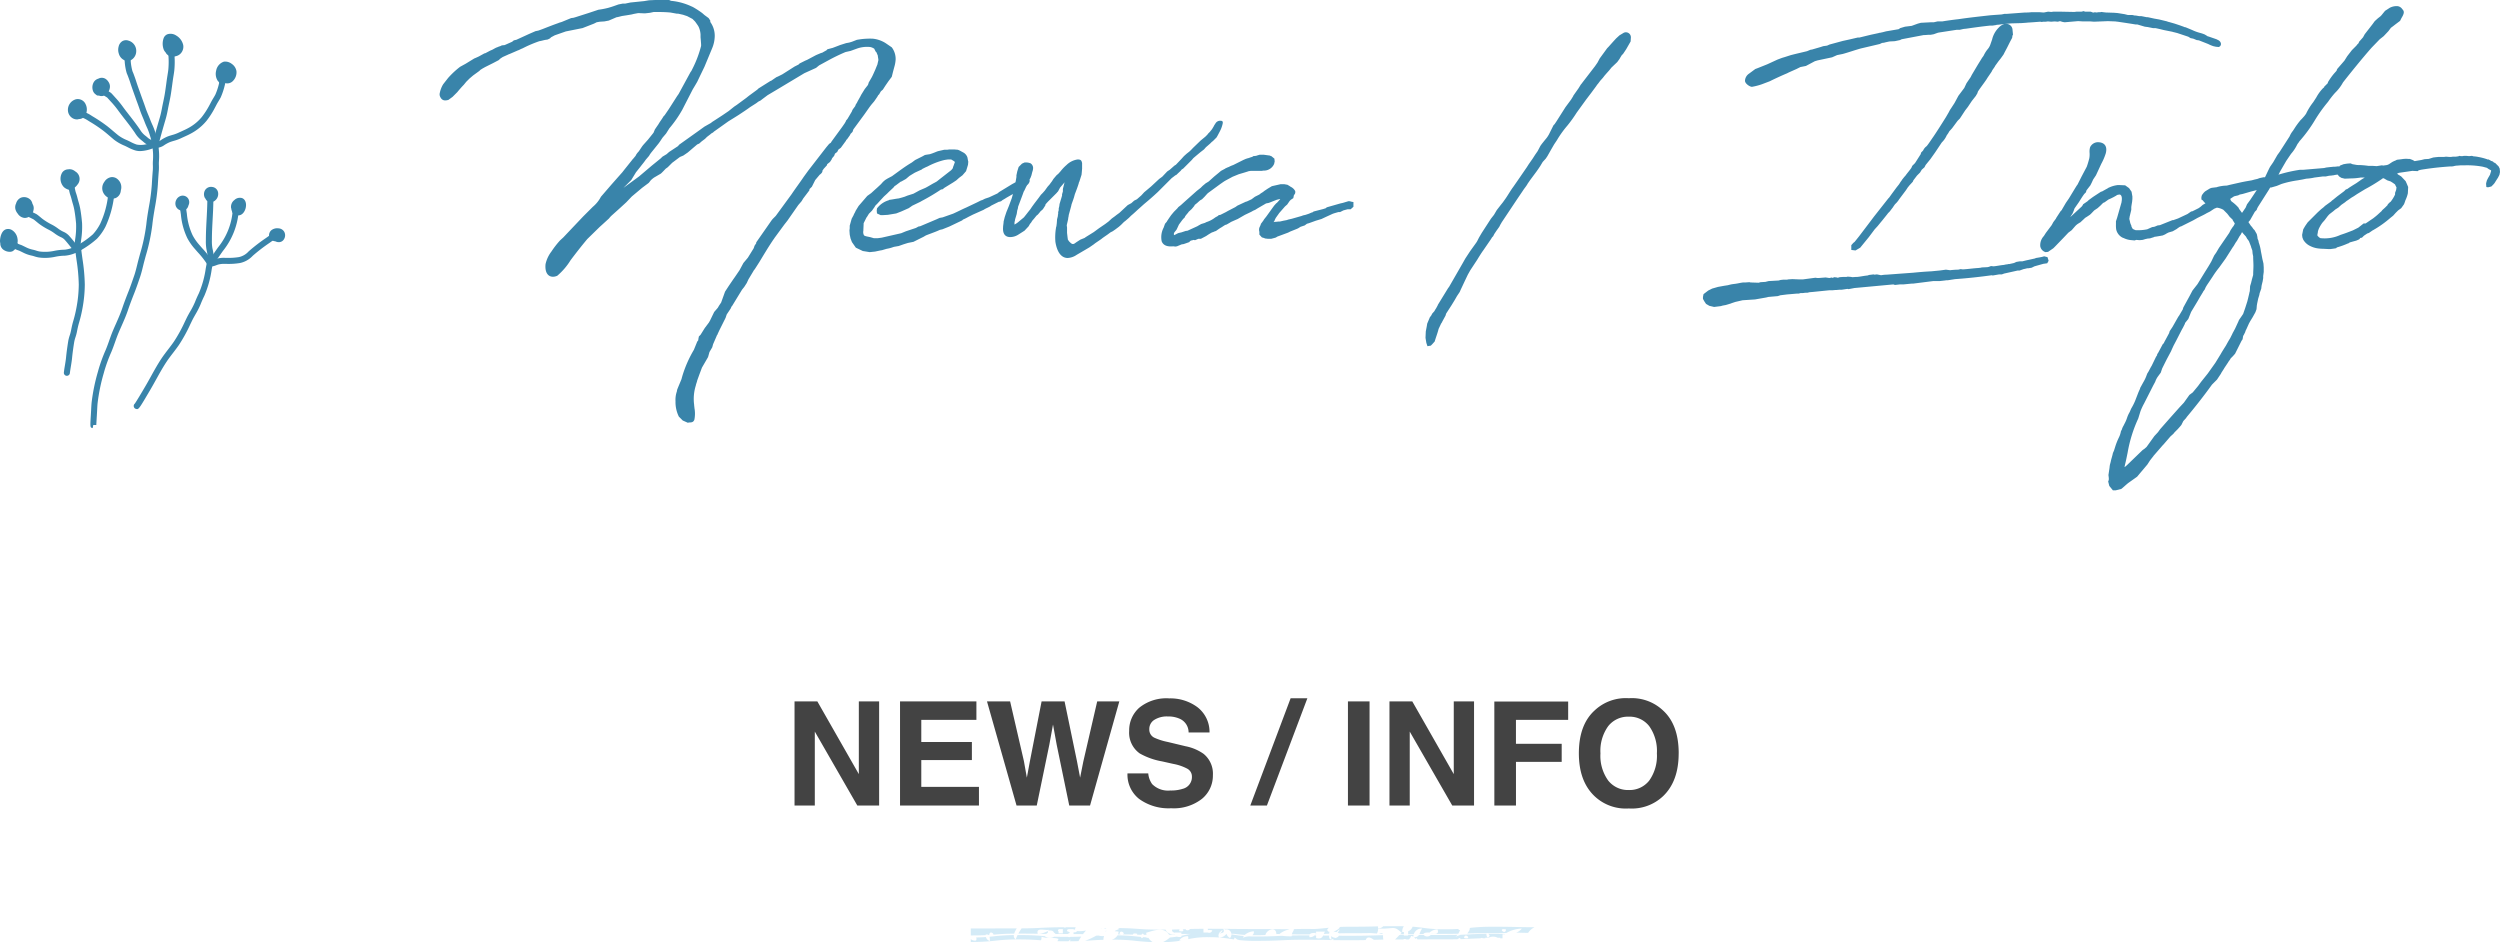 <svg xmlns="http://www.w3.org/2000/svg" width="414.615" height="156.253" viewBox="0 0 414.615 156.253">
  <g id="グループ_12843" data-name="グループ 12843" transform="translate(-752 -3170.4)">
    <path id="パス_44446" data-name="パス 44446" d="M1.77-17.273H5.555L12.434-5.215V-17.273H15.8V0H12.188L5.133-12.27V0H1.77Zm30.164,3.059H22.793v3.668h8.391v3H22.793v4.441h9.563V0H19.266V-17.273H31.934Zm5.59-3.059,2.285,9.891L40.3-4.629l.5-2.7,1.945-9.949h3.809l2.051,9.891.527,2.754.527-2.648,2.309-10h3.668L50.777,0H47.332L45.246-10.1l-.609-3.34-.609,3.34L41.941,0H38.59l-4.9-17.273ZM60.434-5.332a3.547,3.547,0,0,0,.645,1.77A3.709,3.709,0,0,0,64.09-2.5a6.356,6.356,0,0,0,2.074-.281,2,2,0,0,0,1.512-2,1.479,1.479,0,0,0-.75-1.324,8.065,8.065,0,0,0-2.355-.809l-1.828-.41a11.552,11.552,0,0,1-3.727-1.324,4.212,4.212,0,0,1-1.746-3.738,4.992,4.992,0,0,1,1.688-3.855,7.135,7.135,0,0,1,4.957-1.535,7.537,7.537,0,0,1,4.658,1.447,5.167,5.167,0,0,1,2.021,4.2H67.125a2.478,2.478,0,0,0-1.359-2.215,4.559,4.559,0,0,0-2.1-.434,3.916,3.916,0,0,0-2.227.563,1.791,1.791,0,0,0-.832,1.57,1.486,1.486,0,0,0,.82,1.383,10.041,10.041,0,0,0,2.25.715l2.977.715a7.7,7.7,0,0,1,2.953,1.254,4.223,4.223,0,0,1,1.547,3.527,4.978,4.978,0,0,1-1.811,3.932A7.586,7.586,0,0,1,64.23.445,8.3,8.3,0,0,1,58.922-1.1a5.121,5.121,0,0,1-1.934-4.236ZM84.047-17.8h2.777L80.109,0H77.355ZM97.137,0H93.551V-17.273h3.586Zm3.3-17.273h3.785l6.879,12.059V-17.273h3.363V0h-3.609L103.8-12.27V0h-3.363Zm17.391.023h12.246v3.035h-8.66v3.973H129v3h-7.582V0h-3.586Zm22.3,14.672a4.123,4.123,0,0,0,3.4-1.582,7.069,7.069,0,0,0,1.26-4.5,7.074,7.074,0,0,0-1.26-4.494,4.117,4.117,0,0,0-3.4-1.588,4.172,4.172,0,0,0-3.422,1.582,7,7,0,0,0-1.277,4.5,7,7,0,0,0,1.277,4.5A4.172,4.172,0,0,0,140.133-2.578Zm8.273-6.082q0,4.652-2.613,7.125A7.532,7.532,0,0,1,140.133.48a7.532,7.532,0,0,1-5.66-2.016q-2.625-2.473-2.625-7.125,0-4.746,2.625-7.125a7.532,7.532,0,0,1,5.66-2.016,7.532,7.532,0,0,1,5.66,2.016Q148.406-13.406,148.406-8.66Z" transform="translate(882 3304)" fill="#434343"/>
    <path id="パス_44445" data-name="パス 44445" d="M44.215-37.338h.231l.831.185.692.231.877.462.415.415.138.185.323.462.138.231a3.543,3.543,0,0,1,.323,1.292v.462l.046.508.046.646v.277A18.423,18.423,0,0,1,46.846-28.2l-.185.369-.138.185L44.538-24l-.231.323-1.385,2.169-.692,1.015-.185.185c-.231.415-.6.877-.831,1.292l-.6.877-.231.554-.923,1.154-.785.877c-.231.277-.508.738-.738,1.062a2.948,2.948,0,0,0-.462.6.7.7,0,0,1-.185.277c-.277.369-.415.462-.462.554l-1.292,1.615-.323.415-.738.831L33.415-9,31.662-6.969a5.4,5.4,0,0,1-1.338,1.662L28.708-3.692,26.215-1.062l-.785.831-.554.508a15.372,15.372,0,0,0-1.431,1.846A5.328,5.328,0,0,0,22.477,4.2c-.185,1.892.877,2.4,1.938,1.938a10.9,10.9,0,0,0,2.215-2.585C27.462,2.446,28.431,1.2,29.4.046l2.077-2.031.462-.415L33-3.369a3.748,3.748,0,0,1,.415-.462l1.338-1.2,1.108-1.015.923-.969,1.708-1.431L39.6-9.277l.323-.415a4.316,4.316,0,0,1,.554-.462l1.108-.646c.185-.138.646-.646.831-.831l.323-.231.738-.738,1.292-.969.554-.231.738-.508,1.569-1.338.323-.138.415-.369.554-.415.323-.323.6-.462.092-.092.323-.185.138-.138,2.4-1.708.969-.6.738-.462c.554-.369,1.338-.877,1.892-1.292l1.015-.646.369-.277.369-.185.231-.185.554-.415.369-.277,1.477-.877L65.4-27.462l1.938-.877.508-.415,1.523-.831a30.759,30.759,0,0,1,2.862-1.385l.831-.185,1.015-.369a5,5,0,0,1,2.262-.277,1.955,1.955,0,0,1,.646.277l.231.462.138.138.231.554c0,.185.092.554.092.738l-.138.6c0,.092,0,.046-.369.969-.508,1.154-.554,1.2-.6,1.292l-.508.877a1.467,1.467,0,0,1-.138.415l-.508.646-.6.969-.138.277-.415.738-.138.277-.231.369c0,.046-.046.138-.046.185l-.415.554-.138.277v.046l-.462.785-.277.462.046-.046-.277.323a.465.465,0,0,0-.046.138l-.185.323-.415.6-1.754,2.4-.138.231-.277.185-.462.554-3,3.877-.738,1.015c-.646.969-1.385,1.938-2.031,2.908l-2.631,3.6-.508.508-.185.231-.738,1.062L57.415.6V.738l-.277.415L57,1.569l-.969,1.569-.738.877-.646,1.2-.785,1.154-.231.323-.785,1.154-.6.923-.646,1.8-.369.554-.185.323-.6.692-.692,1.431-.185.323-.692.923-.692,1.108-.277.277-.092.462V16.8c-.138.231-.231.277-.231.369l-.508,1.246a19.6,19.6,0,0,0-1.938,4.431c0,.046-.092.277-.092.369l-.092.231-.462,1.108-.185.462c0,.046-.046.185-.046.277a4.258,4.258,0,0,0-.231,1.662,5.423,5.423,0,0,0,.554,2.538l.646.646.831.369c.046,0,.231-.046.277-.046.277,0,.692,0,.831-.508a5.154,5.154,0,0,0,0-1.892c0-.138-.046-.323-.046-.508a7.385,7.385,0,0,1,.277-3.231c.046-.277.185-.554.231-.831L48,22.477l.415-1.108,1.015-1.754.231-.831L50.123,18l.138-.508.6-1.385c.046-.185.138-.138.138-.277l.323-.692,1.015-2.031.185-.554.646-.969c.185-.415.185-.415.231-.415l1.662-2.723.369-.462.415-.646.277-.6.831-1.385L57,5.262l.185-.231.738-1.154c.785-1.292,1.523-2.538,2.215-3.554.092-.185.231-.277.277-.415l1.662-2.262L62.585-3l1.8-2.585.554-.646.277-.462,1.015-1.338a.5.5,0,0,1,.046-.231l.369-.369L67.2-9.738l.738-.877c.508-.369.462-.6.462-.692l.231-.323.508-.554.046-.185.462-.369.277-.415a.78.78,0,0,1,.138-.277l.277-.323.138-.369.369-.277.185-.369.046-.046.369-.277.877-1.2v-.092l.138-.092.554-.785v-.092l.369-.369.138-.415,1.8-2.446.877-1.246.277-.369.508-.6.508-.738.185-.323.092-.046.323-.554.323-.277.415-.646.508-.738.554-.738.231-.923L80.4-28.8a5.537,5.537,0,0,0,.138-.923,3.2,3.2,0,0,0-.646-2.031l-1.015-.692a4.887,4.887,0,0,0-2.123-.738,11.848,11.848,0,0,0-2.031.092l-.6.092-.831.323-.462.138-.508.092-1.015.323-.231.092-.969.369-.877.231L69-31.2h-.046l-.646.369h-.092l-.554.231-.323.138-1.477.785-.323.138-.923.462-.185.185-.646.323-2.031,1.292-.738.369-.231.092-.277.185-.6.415-.138.046-1.985,1.246-.185.185-1.385,1.015-.462.369L54.185-22.2l-.415.277-.923.738-1.015.692-1.062.692-.646.415-.231.185-1.062.6L48-18l-3.369,2.4-.185.231-1.477.969-.415.369-.692.415-.277.277-1.477,1.2-2.123,1.8L35.4-8.446l1.292-1.292.785-1.292.738-.923c.277-.369.6-.738.877-1.154l.554-.646a3.85,3.85,0,0,1,.369-.554l1.154-1.431c.231-.277.508-.738.738-1.062l.554-.646.554-.877a19.652,19.652,0,0,0,2.123-3.046l1.754-3.415.415-.692.323-.554.508-1.062.692-1.431,1.246-3a5.523,5.523,0,0,0,.462-2.123,3.919,3.919,0,0,0-.738-2.308v-.231l-.277-.415-.692-.508-.369-.323a14.5,14.5,0,0,0-1.569-1.015l-.415-.185a10.169,10.169,0,0,0-3.185-.831l-.323-.138H40.662l-1.015.046-.831.138-2.262.231L35.677-39h-.415l-.692.138-.785.277-.415.138-.462.138a13.216,13.216,0,0,1-1.662.323l-1.662.554-2.169.692-.323.092-.369.046-1.569.646-.462.138-.092.046c-.923.323-1.846.692-2.677,1.015l-.646.231-.462.092-1.062.462L17.631-33l-.415.092-.277.231-1.246.554-.462.046-.277.138c-.231.046-.462.185-.646.231l-.185.092-.415.231-.092.046-.323.138-.785.415-.185.046-.923.508L10.892-30l-.231.092-1.431.877-.923.508a14.044,14.044,0,0,0-1.985,1.846l-.508.646-.323.415a4.535,4.535,0,0,0-.554,1.431.922.922,0,0,0,.092.692c.323.646.831.6,1.338.462l.692-.508.785-.785c.185-.231.738-.877,1.062-1.2l.415-.508.554-.554.6-.508,1.015-.738.185-.185.369-.231.415-.231,1.292-.646.969-.508.231-.231.415-.277.923-.415.092-.046.138-.046,1.385-.6.138-.046.369-.185.231-.092.462-.231a21.849,21.849,0,0,1,2.215-.923l.138-.046c.369-.046.738-.185,1.108-.231l.277-.046.369-.185.185-.185.6-.323,1.846-.646,2.769-.554,1.892-.738.462-.231L31.477-36l.738-.046.738-.138,1.292-.554c.369-.046.738-.185,1.062-.231l.6-.092.831-.138.369-.092.738-.138,1.108.046.831-.092.646-.138c.877,0,1.846,0,2.769.092ZM76.108-4.154l.508-.508.323-.462c.092-.092.185-.323.277-.415l.323-.323L78-6.369l.6-.646.508-.462.323-.323.692-.646a1.464,1.464,0,0,0,.231-.277c.092-.092.185-.092.277-.185l.738-.554.138-.046.738-.415.6-.508.831-.508.185-.092,1.015-.462.092-.092.554-.277L85.846-12a11.968,11.968,0,0,1,2.769-1.062l.277-.046.323-.046h.508c.046,0,.092.046.185.092l.369.231c0,.046.046.046.092.092l-.231.646-.092.231a.277.277,0,0,1-.046.185,2.007,2.007,0,0,1-.277.323L87.831-9.877l-.462.369-.323.185c-.462.231-1.108.646-1.569.877l-.969.415-1.015.554-1.015.323-.462.185-.462.138-.508.138c-.462.046-1.062.185-1.523.231-.046,0-.138.092-.185.092a3.7,3.7,0,0,0-1.892,1.338l-.046.369.046.462.6.277h.415l.785-.046L80.631-4.2l.831-.323,1.246-.554.6-.415,1.338-.646.231-.138a33.849,33.849,0,0,0,3.185-1.892l.277-.046.277-.231,1.431-.877.554-.369.462-.415.554-.415.6-.692.185-.6.138-.462.046-.508-.046-.185-.092-.508a1.453,1.453,0,0,0-.6-.785l-.508-.277a2.832,2.832,0,0,0-.508-.231c-.185,0-.462-.046-.646-.046h-.692c-.138,0-.277.046-.415.046h-.462l-1.015.231c-.323.092-.646.277-1.385.508l-.6.092-.231.046-.415.231-1.2.6-.554.415c-1.108.646-2.123,1.431-3.092,2.123l-.185.138-.092.046-.692.369-.369.231-.369.323c-.046.092-.185.185-.231.277l-.092.092-.646.6-.415.369-.554.508-.646.462L75-6.138l-.6.692-.508.831c-.092.277-.231.415-.323.692l-.323.6-.323,1.154v.415l-.046.369.046.692.138.646.231.6.646.923,1.154.554,1.154.185.877-.092L78,1.938l.277-.046.785-.231a5.235,5.235,0,0,0,.923-.231l.277-.092.785-.138.785-.277.738-.231.923-.185,1.477-.738c.231-.092.462-.277.692-.369.6-.231,1.246-.462,1.8-.692l.415-.185.415-.092,1.154-.462,2.123-1.015.138-.138c.369-.138.738-.369,1.108-.554l.554-.277L95.123-4.8a4.056,4.056,0,0,1,.6-.323l.462-.231a2.733,2.733,0,0,1,.277-.185l1.2-.6h.092l.277-.092.231-.185.323-.185.369-.231.969-.554.092-.046.6-.415.969-.6.277-.185.369-.185c.323-.185.646-.692.508-.969-.138-.323-.508-.323-.785-.323a1.187,1.187,0,0,0-.646.231,2.625,2.625,0,0,0-.554.323l-.923.508L97.708-7.754l-.277.231-1.385.646-.692.231-.462.231-.185.046-.646.323-1.846.877c-.646.277-1.338.646-2.169,1.015l-.138.046-1.569.554-.508.092-.508.231L84.6-2.077l-.277.046-.415.231-1.662.554-.785.323-3.231.738-.692.092h-.6l-.646-.185C75.6-.415,75.369-.462,75.277-.6a1.116,1.116,0,0,1-.092-.738c0-.277.046-.923.046-1.246l.462-.923c0-.046,0-.046.046-.046Zm25.385-8.308-.554.554-.231.738-.138.646v.277l-.092.554c0,.092-.092.369-.092.462l-.185.785c0,.046-.092.277-.092.369l-.138.738-.185.646-.462,1.246-.415,1.015-.138.415-.138.415-.185.738c0,.277-.092.692-.092.969-.092,1.292.554,1.615,1.2,1.615a2.55,2.55,0,0,0,1.338-.415l1.015-.646.692-.738.231-.415.138-.138L103.2-3l.323-.369.369-.462.231-.185.277-.323.138-.185.415-.369.415-.646a.349.349,0,0,1,.046-.185,8.252,8.252,0,0,1,.6-.646l1.246-1.246c.046-.092.185-.185.231-.277l.323-.6.554-.646.185-.231-.277,1.108v.415l-.138.462v.231l-.415,1.385-.046.369-.092.369v.277l-.092.323v.323l-.046.138v.185l-.138.554-.046.646-.046.369c0,.138-.092.323-.092.462a9.292,9.292,0,0,0-.092,2.262c.277,1.754,1.015,2.677,2.031,2.677a2.84,2.84,0,0,0,1.477-.508c.231-.138,1.108-.646,2.123-1.246L113.4.923l.231-.185,1.015-.692c.323-.277.785-.554,1.154-.831l.369-.277.369-.185L117-1.569l.554-.415.369-.323.508-.508.138-.092.646-.554.369-.369c.508-.415.923-.831,1.292-1.154l.877-.785c.785-.646,1.523-1.292,2.262-1.985l2.308-2.308.369-.277.231-.185.138-.046.738-.692.185-.231.231-.138,1.062-1.062.277-.277.092-.092.277-.323.6-.508.554-.462.6-.462.323-.369.323-.277.369-.323.277-.277.185-.138.6-.6.138-.231.415-.785a4.629,4.629,0,0,0,.415-1.062c.092-.323.185-.692-.277-.692a.893.893,0,0,0-.877.462l-.185.277-.092.185-.277.462-.369.462-.277.277-.138.185-.323.323-.785.646-1.292,1.246a7.058,7.058,0,0,1-.6.6l-.415.323-.462.415-.415.462-.923.969-.231.138-.785.692-.415.277-.831.877-.508.369-1.338,1.246-1.154.969-.462.508-.738.646-.462.231-.462.415-.6.323-1.385,1.292-.508.369-.231.185-.508.369-.554.508-.554.415-1.015.692-.877.646-1.338.831-.185.138-.692.277-.646.415-.323.231c-.323.185-.508.046-.785-.231l-.138-.138-.185-.277-.046-.323-.092-.785v-.877c0-.092-.046-.277-.046-.415l.231-1.015c0-.231.092-.415.092-.646l.415-1.523.046-.231.046-.138.231-.646.138-.415.138-.508c.231-.6.462-1.2.646-1.8A.656.656,0,0,1,111-9.462l.369-1.154.046-.462.046-.554v-.923c-.092-.369-.138-.6-.738-.6a3.265,3.265,0,0,0-1.846.923,6.944,6.944,0,0,0-.969,1.015l-.369.415-.323.277-.508.6-.231.369-.277.369-.092.138-.369.415-.462.646-.369.415-.277.277-.369.508-.738.969-.369.508-.277.415-.369.462-.323.415-.369.462-.831.692a3.526,3.526,0,0,1-.738.508v-.277c0-.185.092-.369.092-.554l.277-.923.092-.6.092-.277c0-.046.046-.231.046-.323l.831-2.215c0-.092.092-.185.092-.277l.138-.231.277-.6.092-.138.415-.923.231-.462.138-.369.138-.554a1.852,1.852,0,0,0,.138-.692.94.94,0,0,0-.415-.738,2.159,2.159,0,0,0-1.015-.138Zm40.523,8.769-.369.462L141.508-3l-.415.554v.092l-.231.508a1.177,1.177,0,0,0,0,.692v.462l.415.462.323.092.231.092.415.046h.6l.692-.185a2.647,2.647,0,0,0,.323-.185l.508-.185,1.246-.462.369-.185,1.154-.462.185-.092.369-.231.277-.092.415-.138.369-.277.185-.046.277-.092L150.231-3l.923-.277.785-.369,1.108-.508.277-.092.646-.185h.277l.554-.277.692-.185H156l.462-.415v-.785A2.656,2.656,0,0,1,156-6.185a1.016,1.016,0,0,0-.369-.046l-.923.277-.415.092-2.262.646-.138.138-.415.138-1.615.415-.185.138-.185.046-.415.185-.554.185-.415.092-.231.092-1.615.462-.6.138-.277.092L144.877-3l-.6.138h-.185l-.462.046c-.185,0-.277.046-.415.046,0-.046.092-.046.138-.185l.092-.231.138-.277.462-.646.092-.138.969-1.108.369-.323.415-.6.185-.185.415-.277.092-.462.185-.277.046-.138v-.277a1.614,1.614,0,0,0-.785-.738l-.046-.046-.462-.277-.508-.092h-.646l-1.431.323-.692.415-.554.369-.231.185-.369.231-.231.185-.738.369-.554.415-.785.369-.185.046-1.385.646-.323.231-1.246.646-.323.185-.369.185-.554.277-.277.046-.138.138-.415.231-.323.231a4.477,4.477,0,0,1-1.154.554l-.277.138-.6.185-.415.231-.231.138-1.615.738-.323.046-.692.231-.415.092c-.323.092-.508.277-.831.369V-.923l.046-.092.138-.185.231-.277.138-.277.277-.6.508-.692.185-.231.277-.277a.465.465,0,0,0,.046-.138l.092-.138.185-.231.277-.323v-.046l.554-.508.462-.554v-.092l.462-.369.092-.092.369-.323.323-.185.415-.415.415-.462.138-.138L134.4-9.092l.6-.415.231-.138,1.2-.646,1.015-.415.785-.231.6-.185.277-.092.323-.046h1.8c.092,0,.231-.046.323-.046a1.838,1.838,0,0,0,1.754-1.108l.092-.415-.046-.462-.508-.415a.487.487,0,0,1-.231-.092l-1.015-.138h-.692l-.323.092-.277.092-.462.046-.185.138c-.277.046-.508.185-.785.231l-.277.092-.415.185-1.662.831a4.368,4.368,0,0,0-.738.323l-.138.046-.415.185-.046.046-.692.369-.323.277-.785.646-.923.831-.369.231L132-9.231l-.554.462-.323.323-.646.508-2.123,1.892-.508.462-.415.323-.185.231-.554.554-.462.554-.323.462-.369.554a.161.161,0,0,1-.046.092l-.277.323-.231.646a3.374,3.374,0,0,0-.323,2.262c.277.738,1.015.923,1.938.831l.323.046.277-.046.785-.323.323-.046.923-.323a1.04,1.04,0,0,1,.231-.231c.231-.092.323-.046.415-.138l.323.046L130.754,0h.415l.877-.462a11.044,11.044,0,0,1,.969-.6,1.206,1.206,0,0,0,.369-.138l.277-.092.462-.323L134.4-1.8c.277-.138.554-.369.831-.508l.185-.046.646-.369.046-.046.831-.369.323-.138,1.2-.692,1.062-.508.323-.185.323-.138.369-.231,1.431-.831.462-.092,1.292-.508.554-.138h.046l-.138.185-.462.508h-.046l-.369.415-.369.508Zm39.231-2.354-.369.462-.646.831-.462.785-.508.646L177.738-.969l-.462.785-.185.369a3.349,3.349,0,0,1-.231.415L175.8,2.077l-.785,1.2-.415.738-2.308,4.015-.092.092-1.754,2.862v.046l-.277.508a4.059,4.059,0,0,0-.277.462l-.369.415-.138.277-.277.369c0,.046,0,.046-.046.138l-.369.877c0,.092-.046.231-.046.323l-.185.969-.046,1.062.138.831.185.554.554-.092.231-.231.415-.462c.185-.646.508-1.477.646-2.077l.369-.785c.046-.138.231-.323.231-.415l.554-1.015.092-.323.923-1.431.508-.831.369-.646.462-.692.138-.323.738-1.569.462-.969.415-.738L177,3.462l.138-.231c.231-.369.6-.969.877-1.338L179.123.277a4.867,4.867,0,0,0,.323-.508l.185-.185.185-.369.369-.554.462-.646.185-.369c.231-.369.231-.415.277-.462l1.569-2.354.923-1.385.969-1.431c.231-.369.6-.785.785-1.154l.415-.6,1.062-1.431.323-.462.277-.415.415-.692.508-.554.277-.415.6-1.062.508-.877.554-.831a.143.143,0,0,1,.046-.092,17.392,17.392,0,0,1,1.615-2.215,21.128,21.128,0,0,0,1.523-2.123l1.569-2.169.877-1.154.785-1.062.185-.277.092-.092.415-.554.415-.462.323-.415.323-.369.415-.462.369-.462.969-.923.369-.508.185-.323.231-.369.138-.092.554-.831.738-1.292.046-.692a.826.826,0,0,0-1.2-.738l-.692.415-.554.508-.508.554-.785.877-.185.185-1.246,1.708-.369.692-.415.6-.462.6L194.354-25.8l.046-.046-.231.277-.369.6-.877,1.246v.046l-.369.6-.923,1.246-1.523,2.4-.277.415-.185.185-.785,1.569-.231.369-.138.185-.415.508-.369.462-.231.323-.462.877-.415.6-.415.646-.646.923-.323.508-1.523,2.215-.738,1.062c-.415.554-.831,1.292-1.246,1.892Zm75.785-13.892.185-.277.692-1.062.462-.6.646-.969.692-.877c.046-.138.185-.277.231-.415l.092-.277c.415-.646.969-1.338,1.431-2.031l.138-.231.692-1.015.138-.277.415-.6v-.046l.6-.831.369-.462.462-.646.185-.369.415-.785.462-.923.369-.692.046-.369.092-.138-.092-.969a1.029,1.029,0,0,0-1.108-.831h-.185l1.108-.092,1.662-.046.646-.046c.185,0,.369-.046.554-.046l.692-.046L270.369-36l.231.046.277-.046h.369c.138,0,.277-.046.415-.046l.508.046.6-.046.508.046.185-.046c.046,0,.138-.046.185-.046l.462.138.323.046,2.169-.185c.323,0,.646.046,1.015.046h1.062l.6.046,2.308-.092,1.2.046c.092,0,.277.046.415.046l1.246.185,1.2.185.554.092h.277l1.246.369c.092,0,.277.046.415.046l.923.185h.415l.831.185.554.138,1.385.277.323.092c.092,0,.138.046.231.046a.277.277,0,0,0,.185.046l1.938.646.369.231.462.092.554.231.369.046,1.523.6a5.929,5.929,0,0,0,.877.369l.415.092.462.046c.462-.138.554-.738,0-1.108l-.369-.185-1.338-.462c-.046,0-.138,0-.138-.046l-.462-.277a5.445,5.445,0,0,0-.831-.277,7.25,7.25,0,0,1-1.246-.462l-1.108-.462a.667.667,0,0,1-.323-.092l-.646-.231-.831-.277-.969-.277a.656.656,0,0,1-.277-.092l-1.338-.323-.785-.138-1.062-.231h-.185l-.923-.185h-.369l-.508-.092h-.185l-.415-.092h-.738l-.554-.138-1.154-.185-.554-.046-1.385-.046-.415-.046-.323-.046-.231.046h-.277l-.323.046-.277-.046-.138.046h-.185l-.231-.092-.138-.046H277.8l-.231-.092-.369.092h-.831l-.323.046-2.308-.046h-1.2l-.323.046-.554-.046-.692.138c-.231,0-.508-.046-.738-.046h-1.385a6.817,6.817,0,0,1-.969.046l-.646.046-2.492.185h-.323l-.462.092-1.292.092-.6.046c-1.615.185-3.369.369-4.938.6l-.323.046c-.831.092-1.846.231-2.677.369h-.785l-.6.138h-.415l-1.754.092-.508.138-1.015.369-1.108.138-.785.231-.277.185-1.892.323c-.323.046-.692.185-1.015.231l-.185.046a.416.416,0,0,0-.231.046l-1.292.277-1.892.462h-.277l-1.385.323-1.062.231-2.215.6-.415.185-.646.092-.415.138-1.431.415-.277.046-.554.231-1.938.462-.738.185L228-30.138l-.462.138-.738.277-1.708.785-1.615.646-.369.138-1.062.785a1.5,1.5,0,0,0-.646,1.154c0,.508.831,1.015,1.154,1.015a10.444,10.444,0,0,0,1.615-.415l1.338-.508c1.015-.508,2.354-1.108,2.815-1.292l.369-.185,1.246-.554.646-.323.923-.185,1.477-.785.462-.138,2.4-.508.831-.369.923-.185c1.015-.277,2.031-.646,3.046-.923l3.138-.738a1.809,1.809,0,0,1,.415-.185,1.659,1.659,0,0,0,.508-.092l.646-.138.877-.046.231-.046.646-.138.277-.138,3.646-.692h.185l.6-.046h.369l.508-.092.646-.231.185-.046,3-.462h.508l.6-.138.462-.046c1.292-.185,2.585-.369,3.923-.508h.415l.6-.092.138-.046c.369,0,.785-.092,1.246-.138a2.246,2.246,0,0,0-.969.646,4.091,4.091,0,0,0-1.062,1.938l-.323.923a2.479,2.479,0,0,1-.462.738,5.174,5.174,0,0,0-.6.969c-.092.185-.277.369-.369.554l-.6.969-1.015,1.708-.185.369-.692,1.015-.369.785-.969,1.292-.646,1.2-.6.923a3.443,3.443,0,0,0-.323.554l-.508.877c-.692,1.108-1.569,2.492-2.077,3.231-.323.462-.738,1.108-1.108,1.569a1.73,1.73,0,0,0-.554.646c-.092.231-.462.369-.415.646l-.969,1.523-.462.462-.138.323c-.277.415-.692.877-1.015,1.338l-.138.138-.369.462c-.092.185-.277.369-.369.554L246.923-9l-.369.462-.785,1.062-.462.646-.138.138-2.4,3.046-.554.738L240.323-.415l-.738.923-.231.185-.323.369v.785l.692.092.785-.462,1.431-1.754.969-1.292.508-.554.6-.738.046-.046.923-1.154.138-.185.277-.277.6-.785a.143.143,0,0,1,.046-.092l.231-.323L246.554-6l.231-.277.185-.277,1.108-1.477.277-.415-.046.046.369-.462.554-.6.092-.231.6-.785.508-.508.277-.462.462-.415.185-.369.785-.969.785-1.108,1.108-1.662a3.721,3.721,0,0,0,.831-1.2,3.715,3.715,0,0,0,.415-.646l.462-.508.923-1.246ZM254.723,5.123l-1.015.138-1.431.138c-.969.046-2.077.138-3,.231l-1.892.138-2.492.185a5.682,5.682,0,0,0-.923.092l-.692-.138-.415.046-.138-.046L241.985,6l-.277.092c-.554.046-1.154.185-1.662.231h-.185l-.646.046-.231-.046-.554-.046-.185.046h-.508l-.646.046a1.086,1.086,0,0,1-.369.092l-.092-.046-.462-.046-.231.138-.092-.092-.462.092-.6-.092-1.154.092H233.4l-.323-.046L231,6.738h-.6l-1.154-.046-.692.046-.185.046h-.646l-.415.046-.323.092-1.662.092-.554.138-.785.046-.323.092-1.338-.046-.185-.046-.646.046h-.369c-.462.046-.969.185-1.385.231l-.369.046-.277.046-.554.138-.6.092-1.015.185-.969.277-.646.323-.785.6-.092.462v.323l.231.415.277.415.554.323.785.185,1.108-.138.323-.092.508-.092.923-.277h-.046l.692-.231,1.2-.277h-.046l2.123-.138,1.846-.323.369-.092,1.569-.138.415-.138,1.108-.138,1.615-.138h.323L230.631,9H231c.138,0,.277-.046.415-.046h.323l.369-.092.554-.046,2.723-.277h.554l.462-.046h.185l.508-.046h.369l.923-.138.185.046.969-.185,5.954-.554L246,7.569l.277.092.785-.092h.6l1.431-.138h.231l3.277-.415h1.062l.831-.092.323-.046h.231l1.2-.185c1.985-.138,4.108-.369,6.092-.646l.138.046,1.062-.185H264l.369-.138,1.662-.369.6-.138h.323l.646-.231.231-.046.369-.092h.185l.554-.092.462-.231,1.477-.415.646-.092.231-.415-.185-.6-.554-.138L270.692,3l-.462.092-.554.092-.231.092-1.477.323-.554.138H267l-.554.092a3.658,3.658,0,0,0-.415.185L265.2,4.2c-.092,0-.185-.046-.277.046h-.185l-.415.092c-.554.046-1.154.185-1.708.231l-.415-.046-.369.138-.231.046-.923.046-.185.046-.369.046c-.831.046-1.754.185-2.585.231l-.369-.046-.415.092a12.192,12.192,0,0,0-1.338.092Zm19.015-9.692-.692,1.062-.092.185-.415.554-.277.508-.969,1.292-.323.508a2.221,2.221,0,0,0-.6,1.708,1.244,1.244,0,0,0,.877.969l.415-.046.877-.6.277-.277L274.2-.138l.831-.877.554-.415.6-.692.138-.138.231-.185.369-.231.092-.046.646-.6.138-.138.369-.231.415-.277c.185-.138.554-.554.738-.738l.554-.369.462-.415.462-.462.231-.092.646-.462.415-.185.462-.231.323-.185a.32.32,0,0,0,.185-.138,1.963,1.963,0,0,1,.508-.092c.277.092.369.462.323.923,0,.092-.046.277-.046.369l-.462,1.615-.277.969-.185.554v.554a4.485,4.485,0,0,0,.046.831,2.006,2.006,0,0,0,.969,1.292l.185.092h.046a3.422,3.422,0,0,0,1.385.369l.462.046.277-.092.554.046.508-.046.462-.138.415-.092a1.326,1.326,0,0,0,.554-.092l.138-.046.185-.046.185-.092.323-.046.554-.092.508-.092.415-.185a3.816,3.816,0,0,1,.6-.323l.646-.185.646-.369a6.753,6.753,0,0,1,.6-.415h.092l2.031-1.015.738-.415c.646-.323,1.154-.554,1.523-.785l.554-.277.692-.462.462-.185.692-.508a9.361,9.361,0,0,0,1.477-.923l.831-.554.462-.323.092-.508-.138-.231-.277-.231h-.508l-.6.415-.231.092-.6.369-.277.185-1.569.923-1.292.6-.415.231-.369.323-.323.231-1.015.508-.231.046-.6.415-1.569.738-.785.277h-.138l-1.385.554-.692.277-.369.046c-.138.046-.415.185-.6.231l-.323.046-.831.369a7.473,7.473,0,0,1-1.938.138l-.415-.185c-.046,0,0,0-.046-.046l-.185-.323-.046-.231a2.367,2.367,0,0,1-.185-.462l-.046-.231-.092-.369c0-.138.046-.231.046-.369l.277-1.154v-.462l.046-.323.092-.554.046-.462v-.415l-.138-.785-.415-.6-.646-.462-1.015-.046h-.185a4.77,4.77,0,0,0-1.477.415c-.138.046-.277.185-.415.231l-.738.415-.185.046-1.2.785-.138.092-.692.508-.185.185-.738.508-.092.185-.138.185-1.2,1.108-.6.554-.092.046.369-.554a7.881,7.881,0,0,0,.323-.831l.738-1.062c.231-.369.6-.969.877-1.338l.277-.277.092-.323.646-.831.231-.462.231-.508.462-.692.877-1.892a9.528,9.528,0,0,0,.738-1.708c.323-1.154-.138-1.892-1.338-1.892a1.46,1.46,0,0,0-1.246.831,2.561,2.561,0,0,0-.092.877,3.7,3.7,0,0,1-.046.969,13.938,13.938,0,0,1-.415,1.385l-.877,1.662L276.554-9l-.138.185-.231.369-1.062,1.754-.508.738-.323.554-.323.554a.161.161,0,0,1-.046.092Zm34.569-3.6.185-.323h.138l.969-.277.785-.323a16.73,16.73,0,0,1,2.677-.6l.785-.138.646-.138a7.708,7.708,0,0,0,1.338-.185l1.431-.185h.462l.231-.046a2.7,2.7,0,0,1,.6-.092c.092,0,.277-.046.415-.046a5.185,5.185,0,0,1,1.477-.138l.369-.092,1.569-.092h1.523l.462-.185.138-.277-.092-.369a4.39,4.39,0,0,0-2.031-.508h-.277a19.091,19.091,0,0,1-2.492.185,2.07,2.07,0,0,1-.508.046c-.185,0-.369.046-.554.046l-.785.092a2.031,2.031,0,0,1-.462.092l-3.277.277h-.554a23.79,23.79,0,0,0-3.508.785l-.092.046.277-.554,1.015-1.754.785-1.154a6.712,6.712,0,0,0,1.015-1.523c.092-.185.277-.369.369-.554a23.044,23.044,0,0,0,2.631-3.6,24.237,24.237,0,0,1,2.123-2.954,15.09,15.09,0,0,1,1.154-1.477,7.214,7.214,0,0,0,1.338-1.754c1.338-1.708,3.323-4.154,4.754-5.769l1.338-1.385.646-.508.785-.831.415-.554.369-.277.415-.323.738-.554.231-.462.185-.323c.277-.554.277-.831-.046-1.154a1.087,1.087,0,0,0-.969-.508,2.458,2.458,0,0,0-1.108.277l-.785.508-.6.738-.185.185-.415.323-.508.462-.369.508-1.292,1.662-.277.508-.692.785a.349.349,0,0,1-.046.185l-.231.231-.138.185-.738.738-.785,1.015-.462.738-1.2,1.385c0,.046-.092.185-.092.277l-.415.462a10.519,10.519,0,0,0-1.015,1.431l-.046.185-.6.6v.092l-.138.092a6.907,6.907,0,0,0-1.154,1.569l-.508.785a10.083,10.083,0,0,0-1.2,1.938l-.277.369-.415.462-.231.231-.369.462-.369.508-.508.785a3.634,3.634,0,0,0-.554.923L310.062-14.4l-.369.508-.692,1.2-.508.738c-.277.508-.554,1.154-.831,1.708-.046.046-.046.046-.092.046h-.185l-.646.138-.369.138-.415.092-.508.138-1.062.185-.692.138-1.846.415-.554.138a6.043,6.043,0,0,0-1.569.231.349.349,0,0,1-.185.046l-.738.092-.277.092-.462.277-.369.231-.231.231-.277.369-.092.323v.369c0,.046.138.138.231.185a2.816,2.816,0,0,0,2.169,1.2h.046a2.823,2.823,0,0,1,1.2.369l.646.646.462.6a.161.161,0,0,0,.092.046,2.132,2.132,0,0,0,.323.323l.046.138.323.508c-.046.138,0,.046-.231.462l-.092.092-.369.554-.231.462L300,1.523l-.462.785-.323.462-.462.969c-.277.508-.738,1.246-1.062,1.754l-1.246,2.031-.831,1.062-.462.877L294.092,11.4l-.092.323-.138.231-.462.785-.138.185-.969,1.708-.462.692-.092.323-.646,1.2a4.294,4.294,0,0,0-.231.462l-.185.185-.738,1.385-.185.277v.138l-.185.277-.738,1.523-.092.138-.415.785-.231.369c0,.046,0,.046-.046.138a6.377,6.377,0,0,1-.6,1.292l-.508.923a.656.656,0,0,1-.092.277l-.185.415-.554,1.431a9.7,9.7,0,0,1-.6,1.2c-.138.231-.231.554-.369.785a4.533,4.533,0,0,0-.369.831,5.555,5.555,0,0,1-.415.969l-.185.369a2.466,2.466,0,0,0-.277.646l-.138.231a3.757,3.757,0,0,1-.323,1.015,11.057,11.057,0,0,0-.6,1.477l-.231.738-.185.415c-.092.508-.277.969-.369,1.477l-.138.508c0,.092-.046.277-.046.415l-.185,1.246c.092.692.092.785-.046,1.062l.185.738.6.738h.462l.923-.231c.369-.277.831-.738,1.2-1.015l1.431-1.015.462-.554,1.246-1.477.415-.646c.462-.6.508-.646.508-.646.092-.092.046-.092.092-.138l1.523-1.754.138-.138,1.154-1.338.415-.369a1.463,1.463,0,0,0,.231-.277l.554-.554.369-.415.231-.277.323-.646.508-.554v-.046c1.431-1.708,2.954-3.646,4.246-5.446l.831-.831.646-.969.092-.185.415-.646.046-.092.646-.969c.092-.185.277-.369.369-.554l.046-.092.369-.369.369-.415,1.062-2.123.185-.277.092-.554.092-.138.277-.554v-.092l.185-.369.415-.923.231-.415.369-.6.462-.831.185-.508.046-.554c0-.092.046-.231.046-.323l.185-.877.185-.6c0-.046.046-.185.046-.277l.277-.785.046-.415c0-.046.046-.185.046-.231l.138-.554.092-.554V6.185l.092-.692V4.754l-.046-.646-.185-.785-.138-.738-.092-.462A7.254,7.254,0,0,0,306.6.6l-.046-.277L306.415,0l-.046-.369-.092-.415-.369-.646-.185-.185c-.323-.462-.277-.415-.369-.462l-.462-.692.277-.323.785-1.385.323-.323a.46.46,0,0,1,.046-.185l.138-.277Zm-4.569,21.046-.415.6-.092.231-.554,1.2-.323.6c0,.046-.092.092-.092.185l-.415.831c-.323.508-.508.877-.692,1.2l-.323.508-.369.6-.185.323-.877,1.431-1.246,1.754-1.108,1.385-.508.692-.877,1.062-.554.415-.923,1.292-.692.738-1.523,1.708-1.708,1.938-.369.508-.6.646L288,34.523l-.369.323-.277.185-2.631,2.538-.323.277h-.046c0-.092.046-.185.046-.277.185-.738.323-1.431.462-2.123a22.59,22.59,0,0,1,1.754-5.631l.369-1.2a10.522,10.522,0,0,1,.6-1.292l1.523-3,.323-.6a3.437,3.437,0,0,1,.415-.831l.508-.692.231-.692.738-1.477.738-1.385.138-.323.277-.6.415-.785.969-1.892.185-.323.323-.646v-.092l.554-.692.462-1.154,1.108-1.846.369-.646.508-.831c0-.046,0-.046.046-.092l.231-.323.138-.323c.277-.508.508-.785.738-1.154l.462-.692a15.62,15.62,0,0,1,1.062-1.477l1.062-1.477,1.2-1.892.138-.185.323-.554L303,.323l.415-.738.231-.323a.143.143,0,0,1,.046-.092l.138-.277.185.231.462.508.231.415.092.092.185.277.323.831.046.185.185.508.046.508.092.462c0,.554.046,1.062.046,1.569,0,.462-.046,1.015-.046,1.523l-.231.831c0,.092-.092.323-.092.415l-.185.6-.046.785c0,.092-.092.323-.092.415l-.185.785-.138.554-.369,1.154-.323.923Zm-.462-18a6.321,6.321,0,0,0-1.108-1.015l-.046-.046c-.138-.046-.231-.415-.323-.6l.369-.092.415-.185.6-.138.277-.138.462-.092,1.431-.415.923-.231-1.108,1.662-.508.692-.231.554-.6.877-.508-.692Zm28.062-2.538.046-.923-.231-.554-.185-.415-.738-.785-.369-.231-.092-.046-.231-.185.323-.138,1.292-.185.923-.138.877.046.185-.138.369-.092c1.431-.231,2.862-.415,4.892-.554a1.9,1.9,0,0,0,.554-.046,2.338,2.338,0,0,1,.6-.092l.554-.046h.692a14.214,14.214,0,0,1,2.954.231l.692.185.323.231.369.185v.138l-.185.6-.323.554-.185.369-.092.323-.046.231.046.554.277.046.554-.138.277-.277a2.1,2.1,0,0,0,.415-.554l.415-.646.231-.462.092-.462-.046-.554L346.385-12l-.6-.6a.349.349,0,0,1-.185-.046c-.092-.092-.092-.185-.508-.277h.046l-.415-.231h-.185l-.092-.046a9.377,9.377,0,0,0-1.431-.369l-.231-.046-.369-.046h-.138l-.323-.092-.462.046-.508-.046h-.323l-.277.046h-.277l-.185-.046-.277.092c-.138,0-.277.046-.415.046h-.462a2.07,2.07,0,0,1-.508.046l-.6-.046-.369.046h-.923l-.462.046-.369.046-.738.231-.692.046-.554.138-1.108.185a2.074,2.074,0,0,0-.554-.277l-.231-.092h-.277a4.008,4.008,0,0,0-1.062.046l-.369.046-.415.046-.369.185h-.046l-.369.185-.554.369a2.251,2.251,0,0,1-.323.138l-.646.092-.185-.046-.877.138-.692-.046h-.692a12.428,12.428,0,0,0-1.846-.138l-.785-.138-.323-.138-.6.046-.554.092-.6.231-.462.785-.046.554.369.462.369.231.554.138,1.154-.046a8.352,8.352,0,0,0,1.154-.092c.138,0,.231-.046.323-.046h.692l-.231.138-.231.138-.923.646-.6.369-.508.323-.462.323h-.138l-.323.323-1.108.831-.231.185-.508.415a1.464,1.464,0,0,0-.277.231l-.046.046-1.015.738-.185.185-.462.369-.554.508-1.662,1.662-.415.6-.323.554-.185.923.046.415.138.369A2.612,2.612,0,0,0,315.138,1.2l.092.046a3.926,3.926,0,0,0,1.015.323,6.481,6.481,0,0,0,1.062.092l.877.046h.323l.646-.092.277-.046.138-.138a12.839,12.839,0,0,0,1.8-.646l.138-.046c.046,0,.138-.092.185-.138l.185-.046L322.2.462l.508-.138.138-.046.415-.185a1.263,1.263,0,0,0,.185-.231l.277-.046.323-.323.415-.277.138-.092.277-.092.6-.415.092-.046a17.446,17.446,0,0,0,2.862-2.031l.462-.369.415-.462.415-.415.508-.369.462-.646a5.606,5.606,0,0,0,.231-.646,5.469,5.469,0,0,0,.415-1.2Zm-3,1.615-.323.323a.465.465,0,0,0-.046.138l-.415.415-.462.415-.138.185c-.369.323-.738.692-1.108.969l-.231.185-1.292.877H324l-.877.692-.831.415-.092.046c-.6.231-1.292.508-2.031.738a6.24,6.24,0,0,1-3.231.554h-.092l-.231-.138-.277-.277V-.785l.046-.138.046-.369.092-.231a.228.228,0,0,1,.046-.138,5.844,5.844,0,0,1,.6-1.015l.369-.415.415-.554a3.746,3.746,0,0,1,.415-.462l.6-.462.323-.277.508-.323.508-.462.6-.415.277-.231c.323-.185.646-.462.969-.646l.231-.138.554-.369,1.292-.785a28.85,28.85,0,0,0,2.677-1.615l.323-.231a.228.228,0,0,0,.138.046l.554.323.277.092.277.092.369.231.323.231.046.046a4.266,4.266,0,0,0,.231.462c0,.185-.046.277-.046.415l-.185.508v.277a6.048,6.048,0,0,1-.738,1.2Z" transform="translate(820 3210)" fill="#3984aa"/>
    <g id="アートワーク_9" data-name="アートワーク 9" transform="translate(959.748 3325.327)">
      <g id="グループ_4851" data-name="グループ 4851" transform="translate(-46.748 -1.327)">
        <path id="パス_14425" data-name="パス 14425" d="M84.53,2.019a.345.345,0,0,1,.4-.009l.4-.007c0-.031.01-.056.011-.088h.548a1.638,1.638,0,0,1,1.48,0h.463a.388.388,0,0,1-.074.091l.429.014V1.348h.382c.012-.015.026-.029.039-.044-.541-.024-1.167-.04-1.92-.04-.309,0-.589,0-.856,0a1.875,1.875,0,0,1,.22.289c-.319.729-.581.03-.527-.286-1.277.016-2.1.056-2.872.1l-.458.023-.017.021c-.02-.006-.031-.012-.05-.018-.28.014-.575.026-.9.036-.289.117-.587.225-.882.335a1.222,1.222,0,0,0,.377-.321c-.522.012-1.134.019-1.917.019l-2.517,0a.831.831,0,0,1-1.185,0h-.78a.81.81,0,0,1-.809.358.53.53,0,0,1,.185.325c.164-.249.3-.14.379.048,1.328,0,2.245-.006,4.727-.006.757,0,1.376-.008,1.907-.019a2.474,2.474,0,0,1,.365-.205,1.1,1.1,0,0,1,.2.19c.6-.02,1.09-.044,1.563-.069C83.365,2.061,83.877,2.036,84.53,2.019ZM81.811,1.97c.07-1.066,1.52.34,0,0Z" fill="#d4ebf7"/>
        <path id="パス_14426" data-name="パス 14426" d="M80.854,1.25a4.561,4.561,0,0,0,.3-.621C81.015.694,80.9.6,80.837.461c-.56.033-1.227.055-2.136.055A23.672,23.672,0,0,1,75,.275C74.5.209,73.954.139,73.27.086a1.2,1.2,0,0,1-.733.762v.5l.932-.008A1.333,1.333,0,0,1,74.849.4a5.042,5.042,0,0,0-.441.923l.659-.012c.15-.277.6-.25,1.032-.25A1.839,1.839,0,0,1,77.414.546c.294.854-.4.749-1.021.712,0,.011,0,.024-.008.035.631-.007,1.387-.012,2.417-.012C79.627,1.281,80.286,1.269,80.854,1.25Z" fill="#d4ebf7"/>
        <path id="パス_14427" data-name="パス 14427" d="M90.447,1.087l.107,0c.088,0,.175-.008.262-.008.48.013.983.027,1.61.036A2.686,2.686,0,0,1,93.5.179C92.158.174,91.359.159,90.554.138c-.987-.017-2-.044-3.977-.044-.262,0-.507,0-.74.006-.01.053-.015.1-.023.145.009-.048.016-.1.023-.145-1.323.021-2.211.1-2.972.175A.7.7,0,0,1,82.74.34c.065.238-.158.564-.4.873.112,0,.226,0,.336-.009.8-.021,1.593-.042,2.911-.049a.1.1,0,0,1,.111,0l.884,0c.923,0,1.631-.008,2.23-.019A5.481,5.481,0,0,1,91.386.4,2.195,2.195,0,0,1,90.447,1.087ZM88.766.549c-.074,1.067-1.521-.341,0,0Z" fill="#d4ebf7"/>
        <path id="パス_14428" data-name="パス 14428" d="M15.98.846c-.063-.3.139-.334.356-.356h.712V.565a.539.539,0,0,1,.257.02.442.442,0,0,1,.13-.394c-.465-.006-.994-.01-1.625-.01a.374.374,0,0,1-.4,0c-1.772.005-2.764.052-3.693.093-.88.046-1.721.086-3.292.093-.19.281-.373.567-.54.87h.007c1.5,0,2.422.01,3.215.022C10.8.147,12.272.757,12.953.6a.815.815,0,0,1-.113.14c.508-.075.847.02.962.338a.949.949,0,0,1,.246.183c0,.014-.007.023-.008.036.489,0,1.049.006,1.734.006h.275c.122-.075.279-.117.4-.2A.838.838,0,0,0,15.98.846Zm-.711.354h-.71V.887c-.114-.106-.152-.245,0-.305V.49h.71Z" fill="#d4ebf7"/>
        <path id="パス_14429" data-name="パス 14429" d="M27.664.447c-.838-.059-1.75-.118-3.25-.133a.7.7,0,0,0,.258.142,6.273,6.273,0,0,0-.735.312.768.768,0,0,0-.06.078c.2.009.416.027.642.059a1.533,1.533,0,0,1-.1.463c1.092,0,1.836.012,2.495.026-.037-.141.115-.259.687-.129a.791.791,0,0,1-.025.145l.74.017c.082-.194.23-.291.4.007.123,0,.254,0,.388.006a.281.281,0,0,1,.052-.107c-.031-.074-.063-.144-.091-.224,1.638-.532,3.063-.945,3.83.321.352-.013.67-.031.96-.052,0-.016-.008-.031-.012-.048A1.383,1.383,0,0,1,32.292.573c-.252,0-.516,0-.81,0C29.551.576,28.651.516,27.664.447Zm-2.991.867c.076-1.066,1.521.34,0,0Zm.911-.467c-.233-.233.151.145,0,0Z" fill="#d4ebf7"/>
        <path id="パス_14430" data-name="パス 14430" d="M72.537,1.469v.085h-.713V1.47h-.736c-.238.245-.465.5-.718.732h1.353a.5.5,0,0,1,.52,0h.388a.994.994,0,0,0,.384-.584,1.108,1.108,0,0,1,.378.128,2.07,2.07,0,0,1,.039-.275Z" fill="#d4ebf7"/>
        <path id="パス_14431" data-name="パス 14431" d="M19.1.734c-.023,0-.049,0-.072,0a5.173,5.173,0,0,1-1.456.078c.033.123-.1.234-.526.206v.29c.62,0,1.12.007,1.566.012A7.629,7.629,0,0,1,19.1.734Z" fill="#d4ebf7"/>
        <path id="パス_14432" data-name="パス 14432" d="M81.71,1.211c-.011.006-.024.009-.035.016l.062,0C81.729,1.22,81.717,1.216,81.71,1.211Z" fill="#d4ebf7"/>
        <path id="パス_14433" data-name="パス 14433" d="M21.619.3h-.062a.4.4,0,0,0,.136.071C21.666.346,21.644.32,21.619.3Z" fill="#d4ebf7"/>
        <path id="パス_14434" data-name="パス 14434" d="M19.839,2.373c.649-.045,1.267-.086,2.159-.11a1.692,1.692,0,0,1,.111-.634,2.064,2.064,0,0,1-.906-.071l-.4.018a12.15,12.15,0,0,1-1.846.854C19.266,2.412,19.557,2.393,19.839,2.373Z" fill="#d4ebf7"/>
        <path id="パス_14435" data-name="パス 14435" d="M59.08,1.264l.36-.016c.012-.121.025-.241.038-.363-.1.079-.231.04-.376-.281a1.7,1.7,0,0,1,.275-.341l-.544.055c-.573.06-1.11.121-1.836.155C56.489.464,55.9.464,55.175.464c-.608,0-1.123.013-1.58.032-.057.341-.279.522-.343.859.512.007,1.108.012,1.836.012.42,0,.789,0,1.132-.007.174-.252.637-.225,1.048-.251V.9h1.464a2.637,2.637,0,0,0-.18.391ZM55.1.548Z" fill="#d4ebf7"/>
        <path id="パス_14436" data-name="パス 14436" d="M57.268,1.34V1.115a1.39,1.39,0,0,1-.115.228Z" fill="#d4ebf7"/>
        <path id="パス_14437" data-name="パス 14437" d="M4.036,1.384C4.9,1.316,5.712,1.255,7.2,1.241A3.479,3.479,0,0,1,7.632.37c-3.7,0-3.8.017-7.632.017V1.539c1.042,0,1.823-.021,2.476-.052,0-.029-.009-.05-.008-.081a.565.565,0,0,1,.475.055l.12-.007c.06-.724.763-.278.684-.048Z" fill="#d4ebf7"/>
        <path id="パス_14438" data-name="パス 14438" d="M22.447.305H22.2a.9.9,0,0,1-.049.083c.095-.007.194-.014.3-.016Z" fill="#d4ebf7"/>
        <path id="パス_14439" data-name="パス 14439" d="M12.5,1.284a1.336,1.336,0,0,1,.285-.19V.8a3.587,3.587,0,0,1-1.451.463Z" fill="#d4ebf7"/>
        <path id="パス_14440" data-name="パス 14440" d="M68.392.018a.991.991,0,0,1-.837.323.766.766,0,0,1-.009-.306l-.692.017c-.987.025-1.938.042-3.89.042-.676,0-1.243.015-1.744.036-.2.461-.742.585-1.106.884a.794.794,0,0,1,.55-.031c.26-.291.794-.73.268-.021-.045.032-.076.051-.112.076a1.1,1.1,0,0,1,.247.152c.52-.013,1.129-.021,1.9-.021,1.531,0,2.475-.008,3.281-.025.217.008.428.025.646.042l.457.035A1.462,1.462,0,0,0,67.554.4c2.8.1,2.517-.584,3.914.715-.091.075-.177.156-.261.238h.617V.963c-.087,0-.172,0-.267,0a1.4,1.4,0,0,1,.27-.945c-.309-.008-.634-.014-1-.014C69.8,0,69.032.007,68.392.018Z" fill="#d4ebf7"/>
        <path id="パス_14441" data-name="パス 14441" d="M67.69,1.247q.306.021.651.04C68.284,1.129,68.118,1.087,67.69,1.247Z" fill="#d4ebf7"/>
        <path id="パス_14442" data-name="パス 14442" d="M7.891,2.2c1.884,0,2.779.074,3.743.142a.876.876,0,0,0,.081-.585c1.317.408,2.06.038,2.844.359a3.128,3.128,0,0,1-.2.377c.418.01.882.016,1.414.016l.429,0c.239-.241.515-.445.212,0,.554,0,1.026-.014,1.447-.028.145-.258.3-.509.459-.751-.491.023-1.059.041-1.8.048a.492.492,0,0,1-.391,0h-.357c-.8,0-1.421-.012-1.945-.031a1.33,1.33,0,0,1-1.562-.092l-.3-.023c-.987-.077-2.069-.163-4.079-.154H7.758a5.708,5.708,0,0,0-.3.7.627.627,0,0,1-.307-.7,32.648,32.648,0,0,0-3.4.212l-.635.064a4.2,4.2,0,0,1,.057.714.962.962,0,0,1-.665-.661c-.45.033-.967.059-1.625.071a.468.468,0,0,1-.018.5A1.036,1.036,0,0,1,0,2.144v.478A32.679,32.679,0,0,0,4.13,2.4,31.872,31.872,0,0,1,7.891,2.2Zm1.764-.379c.154.152-.238-.23,0,0Zm-1.1.206c.154.153-.239-.232,0,0Z" fill="#d4ebf7"/>
        <path id="パス_14443" data-name="パス 14443" d="M59.784,2.307c.324-.264.4-.2.342.005.733.01,1.612.018,2.925.018,1.03,0,1.8-.009,2.439-.023.273-.721.877-.4,1.363-.04l.2-.006c.432-.012.861-.024,1.367-.035a3.157,3.157,0,0,1-.046-.73l-.084,0h0c-.506.012-.939.026-1.36.041-.98.026-1.924.06-3.876.06-.821,0-1.461,0-2.008-.008a.612.612,0,0,1-.367.3.278.278,0,0,1-.33.029,1.1,1.1,0,0,1-.573-.269,1.7,1.7,0,0,0,.06.584c-.346-.019-.419-.3-.412-.664l-.276,0-.707-.012c-.173.35-.437.611-1.17.417V1.539l-.27,0a1.041,1.041,0,0,1-.827.285.8.8,0,0,1-.015-.29h-.981c-.772,0-1.4.007-1.939.019,0,.042,0,.079,0,.126A10.119,10.119,0,0,1,51.62,1.6l-.474.021c-.98.043-1.909.094-3.854.094-.442,0-.819-.011-1.158-.025a3.478,3.478,0,0,0-.986.221,1.251,1.251,0,0,1,.136-.274c-.632-.054-1.12-.13-1.658-.214-.131-.022-.266-.041-.4-.06a.8.8,0,0,1-.238.6,1.156,1.156,0,0,1-.584-.7,1.43,1.43,0,0,1-1.249.609c-.449-1.149,1.187-.27.731-1.421a1.147,1.147,0,0,1,.372.124c0-.011,0-.02,0-.031a.834.834,0,0,1,.965.728c.152,0,.3,0,.461,0,.5.069,1.055.134,1.754.178a2.511,2.511,0,0,1,1.493-.6.626.626,0,0,1-.242.653c.193,0,.4,0,.61,0,.6,0,1.109-.012,1.565-.034.186-.88,1.772-1.517,1.817-.155l.138-.017c.1,0,.211.009.312.009h.062A3.6,3.6,0,0,1,52.583.6h0l.269-.095c-1.9,0-2.622-.026-5.633-.026-3.6,0-3.891-.034-6.99-.042h-.1C39.909.43,39.67.43,39.416.43h-.1v.23A1.872,1.872,0,0,1,40.054.7a.528.528,0,0,1-.733.355v0H38.59V.442c-.074,0-.148,0-.219,0-.832,0-1.465.013-2.017.028A.487.487,0,0,1,35.662.6V.5l-.311.01-.194.007L35.14.525c.2.175.2.461-.58.285a.6.6,0,0,1,.077-.279c-.366.012-.763.022-1.231.03-.08.2,0,.386.422.544,0-.017,0-.032,0-.05h1.1V1.29h1.6c-.537.077-.988.172-1.4.266l-.2.039v.169a1.451,1.451,0,0,1-.744-.028c-.341.058-.712.107-1.158.142a4.609,4.609,0,0,1-1.18.775,18.068,18.068,0,0,0,3.1-.27,2.245,2.245,0,0,0-.387,0,1.608,1.608,0,0,1,1.463-.711.707.707,0,0,1,.033.485,14.621,14.621,0,0,1,3.357-.33,21.269,21.269,0,0,1,3.666.284c.176.028.362.056.554.084a.489.489,0,0,0,.093-.29c.286.069.354.358.706.354a.259.259,0,0,1-.017.038,24.243,24.243,0,0,0,2.874.14c2,0,3.041-.043,4.028-.085s1.91-.1,3.855-.1,2.925.017,3.905.034ZM41.522,1.055c-1.232.856.884-1.195,0,0Zm12.5.91c.007-.047.013-.091.022-.147a.354.354,0,0,1,.01-.064C54.04,1.821,54.031,1.894,54.018,1.965Z" fill="#d4ebf7"/>
        <path id="パス_14444" data-name="パス 14444" d="M22.471.751c-.084.035-.173.065-.255.1a1.05,1.05,0,0,0,.258-.04Z" fill="#d4ebf7"/>
        <path id="パス_14445" data-name="パス 14445" d="M23.657,2.244a30.343,30.343,0,0,1,3.753.2c.739.078,1.548.16,2.758.2a2.109,2.109,0,0,1-.7-.7,3.149,3.149,0,0,1-.325-.022c-.008-.024-.006-.037-.013-.06-.186-.013-.364-.027-.532-.042-.235.272-.337.165-.346-.032l-.466-.044a31.431,31.431,0,0,0-3.452-.219,1.72,1.72,0,0,1-.95.727Z" fill="#d4ebf7"/>
      </g>
    </g>
    <g id="flower2" transform="translate(775.643 3208.701)">
      <g id="グループ_8207" data-name="グループ 8207" transform="translate(-23.643 -32.702)">
        <g id="グループ_8193" data-name="グループ 8193" transform="translate(0 0)">
          <path id="パス_27389" data-name="パス 27389" d="M22.737,62.251a.785.785,0,0,1-.182-.032.509.509,0,0,1-.378-.475.5.5,0,0,1,.18-.4c.2-.278.924-1.473,1.753-2.887.323-.549.628-1.1.933-1.652.533-.962,1.083-1.956,1.708-2.9.357-.541.756-1.061,1.141-1.564.325-.424.651-.848.952-1.287a24.536,24.536,0,0,0,1.811-3.291l.3-.623c.182-.37.385-.728.588-1.086a12.692,12.692,0,0,0,.807-1.588c.193-.489.406-.966.638-1.439a16.265,16.265,0,0,0,1.14-4.139c.083-.443.166-.886.258-1.324a.5.5,0,0,1,.979.206c-.09.43-.172.866-.254,1.3a17.263,17.263,0,0,1-1.225,4.4c-.221.448-.423.9-.606,1.365a13.662,13.662,0,0,1-.867,1.713c-.194.341-.388.682-.561,1.034l-.3.618a25.156,25.156,0,0,1-1.886,3.422c-.311.452-.647.891-.982,1.328-.375.489-.763.995-1.1,1.507-.6.916-1.145,1.893-1.668,2.838-.309.558-.619,1.118-.945,1.674C23.3,61.81,23.044,62.251,22.737,62.251Z" fill="#3984aa"/>
          <g id="グループ_8192" data-name="グループ 8192">
            <g id="グループ_8188" data-name="グループ 8188">
              <path id="パス_27390" data-name="パス 27390" d="M34.92,38.63a.516.516,0,0,1-.4-.171.5.5,0,0,1,.019-.706.49.49,0,0,1,.423-.131c.155-.032.515-.155.678-.211.13-.045.239-.081.3-.1a4.433,4.433,0,0,1,1.335-.149H37.5a10.86,10.86,0,0,0,2.127-.124,3.025,3.025,0,0,0,1.612-.948,29.06,29.06,0,0,1,2.849-2.2c.3-.214.606-.429.9-.644a.5.5,0,0,1,.588.809c-.3.218-.606.435-.913.652a28.107,28.107,0,0,0-2.751,2.12,4,4,0,0,1-2.1,1.193,11.531,11.531,0,0,1-2.323.142h-.226a3.743,3.743,0,0,0-1.061.112c-.051.014-.141.045-.248.082A3.805,3.805,0,0,1,34.92,38.63Z" fill="#3984aa"/>
              <path id="パス_27391" data-name="パス 27391" d="M46.234,34.563a1.19,1.19,0,0,1-.262-.03,1.365,1.365,0,0,1-.306-.108,1.494,1.494,0,0,1-.777-.315.807.807,0,0,1-.274-.593,1.165,1.165,0,0,1,.361-.91,1.587,1.587,0,0,1,1.268-.33,1.141,1.141,0,0,1,.93.635,1.232,1.232,0,0,1-.107,1.21A.968.968,0,0,1,46.234,34.563Z" fill="#3984aa"/>
            </g>
            <g id="グループ_8189" data-name="グループ 8189">
              <path id="パス_27392" data-name="パス 27392" d="M34.925,38.644a.671.671,0,0,1-.227-.062.5.5,0,0,1-.286-.647.493.493,0,0,1,.117-.177c.109-.138.456-.641.81-1.152.393-.566.793-1.14.911-1.288a10.957,10.957,0,0,0,2.32-5.748.5.5,0,0,1,.99.142,12.028,12.028,0,0,1-2.53,6.232c-.113.141-.494.692-.869,1.233C35.337,38.363,35.142,38.644,34.925,38.644Z" fill="#3984aa"/>
              <path id="パス_27393" data-name="パス 27393" d="M39.538,30.121a.9.9,0,0,1-.185-.019,1.259,1.259,0,0,1-.55-.247.517.517,0,0,1-.14-.076.5.5,0,0,1-.194-.355,1.3,1.3,0,0,1-.1-.341c-.006-.035-.01-.069-.013-.1a.532.532,0,0,1-.037-.121,1.413,1.413,0,0,1,.557-1.289,1.3,1.3,0,0,1,1.251-.325c.571.2.815.908.6,1.716C40.525,29.678,40.063,30.121,39.538,30.121Z" fill="#3984aa"/>
            </g>
            <g id="グループ_8190" data-name="グループ 8190">
              <path id="パス_27394" data-name="パス 27394" d="M35,38.3a.386.386,0,0,1-.048,0,.5.5,0,0,1-.451-.545,10.118,10.118,0,0,0-.258-1.994,7.607,7.607,0,0,1-.1-1.524c0-1.215.063-2.381.123-3.507.05-.939.1-1.878.116-2.829a.5.5,0,0,1,.5-.492h.009a.5.5,0,0,1,.491.509c-.016.963-.066,1.915-.117,2.865-.06,1.114-.122,2.265-.122,3.41a6.974,6.974,0,0,0,.084,1.373,9.752,9.752,0,0,1,.273,2.284A.5.5,0,0,1,35,38.3Z" fill="#3984aa"/>
              <path id="パス_27395" data-name="パス 27395" d="M34.939,27.935a.907.907,0,0,1-.391-.086.949.949,0,0,1-.461-.491.892.892,0,0,1-.131-.177,1.345,1.345,0,0,1,.06-1.253,1.159,1.159,0,0,1,1.2-.517,1.1,1.1,0,0,1,.942.859,1.416,1.416,0,0,1-.51,1.408A1.153,1.153,0,0,1,34.939,27.935Z" fill="#3984aa"/>
            </g>
            <g id="グループ_8191" data-name="グループ 8191">
              <path id="パス_27396" data-name="パス 27396" d="M34.879,38.616a.5.5,0,0,1-.436-.254,14.009,14.009,0,0,0-1.638-2.118c-.16-.183-.316-.36-.461-.53a9.1,9.1,0,0,1-1.285-1.832A11.416,11.416,0,0,1,30,29.978c-.049-.338-.1-.689-.162-1.058a.5.5,0,0,1,.987-.163c.062.375.114.733.164,1.076a10.542,10.542,0,0,0,.956,3.589A8.209,8.209,0,0,0,33.1,35.065c.142.167.294.341.451.519a14.747,14.747,0,0,1,1.757,2.286.5.5,0,0,1-.434.746Z" fill="#3984aa"/>
              <path id="パス_27397" data-name="パス 27397" d="M30.242,29.329H30.2a1.166,1.166,0,0,1-1.052-.782,1.3,1.3,0,0,1,.108-1.041,1.254,1.254,0,0,1,.788-.629,1.082,1.082,0,0,1,1.116.388,1.123,1.123,0,0,1,.1,1.186,1.4,1.4,0,0,1-.079.248A1.007,1.007,0,0,1,30.242,29.329Z" fill="#3984aa"/>
            </g>
          </g>
        </g>
        <g id="グループ_8200" data-name="グループ 8200" transform="translate(0 0)">
          <path id="パス_27398" data-name="パス 27398" d="M15.367,65.4c-.428-.094-.428-.094-.3-2.17l.047-.857c.018-.37.037-.74.069-1.108a30.986,30.986,0,0,1,1.067-5.249l.065-.246a26.088,26.088,0,0,1,1.209-3.322c.242-.58.422-1.088.6-1.6.193-.544.387-1.088.609-1.616.162-.384.329-.764.5-1.143.369-.835.751-1.7,1.046-2.578.342-1.015.731-2.015,1.066-2.858.291-.735.552-1.5.81-2.249l.115-.332c.189-.551.326-1.115.472-1.711.069-.281.137-.561.211-.84l.257-.954a30.178,30.178,0,0,0,1.056-4.953c.1-.981.266-1.957.427-2.9a32.144,32.144,0,0,0,.486-3.7c.043-.812.1-1.619.166-2.43a6.991,6.991,0,0,0,.008-.724,7.632,7.632,0,0,1,.015-.882,9.957,9.957,0,0,0-.118-2.372.5.5,0,1,1,.991-.132,10.936,10.936,0,0,1,.123,2.6,6.541,6.541,0,0,0-.011.767,8.129,8.129,0,0,1-.011.826c-.064.8-.122,1.6-.164,2.4a32.878,32.878,0,0,1-.5,3.812c-.158.926-.322,1.884-.418,2.832a31.305,31.305,0,0,1-1.086,5.114l-.256.949c-.072.272-.139.545-.206.82-.144.592-.294,1.2-.5,1.8l-.114.331c-.263.768-.529,1.544-.827,2.294-.33.831-.712,1.815-1.046,2.808-.311.923-.7,1.807-1.08,2.663-.166.374-.331.748-.49,1.126-.215.512-.4,1.037-.588,1.563s-.373,1.051-.587,1.562a25.961,25.961,0,0,0-1.2,3.278l-.065.246a30.275,30.275,0,0,0-1.038,5.078c-.031.357-.048.715-.066,1.073l-.048.868c-.031.5-.091,1.468-.091,1.605h-.5Z" fill="#3984aa"/>
          <g id="グループ_8199" data-name="グループ 8199">
            <g id="グループ_8194" data-name="グループ 8194">
              <path id="パス_27399" data-name="パス 27399" d="M25.749,19.1a.5.5,0,0,1-.339-.864,1.92,1.92,0,0,1,.747-.352,1.777,1.777,0,0,0,.342-.125l.114-.073a6.491,6.491,0,0,1,1.18-.647c.248-.095.5-.171.757-.247a6.452,6.452,0,0,0,.946-.332c.2-.093.4-.184.6-.275.357-.161.715-.323,1.055-.506a7.6,7.6,0,0,0,2.306-1.855A12.912,12.912,0,0,0,34.6,12.092c.1-.174.192-.352.285-.531.12-.23.241-.46.372-.682l.13-.215c.115-.189.229-.377.332-.576a10.643,10.643,0,0,0,.768-2.717.5.5,0,0,1,.983.186,12,12,0,0,1-.862,2.991c-.114.219-.24.427-.366.635l-.125.208c-.122.2-.234.419-.345.633-.1.189-.2.379-.3.564a13.788,13.788,0,0,1-1.233,1.867,8.6,8.6,0,0,1-2.609,2.108c-.361.195-.74.367-1.118.537-.194.088-.388.176-.579.267a7.282,7.282,0,0,1-1.091.388c-.23.068-.46.136-.684.221a5.908,5.908,0,0,0-1,.555l-.116.075a2.357,2.357,0,0,1-.59.239,1.65,1.65,0,0,0-.368.139A.514.514,0,0,1,25.749,19.1Z" fill="#3984aa"/>
              <path id="パス_27400" data-name="パス 27400" d="M36.776,8.354a.48.48,0,0,1-.17-.03A.505.505,0,0,1,36.3,8a1.336,1.336,0,0,1-.2-.216,2.126,2.126,0,0,1-.255-1.653A1.913,1.913,0,0,1,37.14,4.626,1.783,1.783,0,0,1,38.448,5a1.831,1.831,0,0,1,.765,1.181,2.023,2.023,0,0,1-.684,1.744,1.284,1.284,0,0,1-1.333.205A.518.518,0,0,1,36.776,8.354Z" fill="#3984aa"/>
            </g>
            <g id="グループ_8195" data-name="グループ 8195">
              <path id="パス_27401" data-name="パス 27401" d="M25.745,19.051a.518.518,0,0,1-.116-.014.5.5,0,0,1-.371-.6c.346-1.454.769-2.9,1.178-4.308l.086-.3c.157-.538.273-1.127.357-1.582.061-.328.13-.655.2-.981.089-.427.179-.854.251-1.287.089-.535.162-1.076.235-1.616.051-.379.1-.758.158-1.134l.068-.427c.046-.282.092-.564.123-.847a13.641,13.641,0,0,0,.01-2.452.5.5,0,0,1,1-.067,14.45,14.45,0,0,1-.014,2.624c-.032.3-.081.6-.13.9l-.066.414c-.055.372-.106.745-.156,1.119-.075.551-.149,1.1-.24,1.647-.074.446-.166.887-.258,1.327-.067.319-.134.638-.193.96-.089.477-.212,1.1-.381,1.679l-.087.3c-.405,1.391-.824,2.83-1.164,4.259A.5.5,0,0,1,25.745,19.051Z" fill="#3984aa"/>
              <path id="パス_27402" data-name="パス 27402" d="M28.687,3.812a1.432,1.432,0,0,1-1.011-.417,1.107,1.107,0,0,1-.206-.3,1.556,1.556,0,0,1-.293-.416A2.733,2.733,0,0,1,27.138.735a1.1,1.1,0,0,1,.667-.664A1.706,1.706,0,0,1,29.234.3a2.445,2.445,0,0,1,1.155,1.587A1.632,1.632,0,0,1,30.026,3.2a1.512,1.512,0,0,1-.9.525,1.206,1.206,0,0,1-.406.083Z" fill="#3984aa"/>
            </g>
            <g id="グループ_8196" data-name="グループ 8196">
              <path id="パス_27403" data-name="パス 27403" d="M25.635,18.562a.5.5,0,0,1-.5-.494A4.357,4.357,0,0,0,24.9,16.99l-.091-.308a9.283,9.283,0,0,0-.471-1.213c-.121-.275-.242-.551-.348-.833s-.213-.538-.325-.8c-.167-.4-.333-.8-.47-1.211s-.29-.831-.441-1.242c-.1-.261-.193-.523-.286-.787l-.215-.6c-.229-.643-.459-1.288-.666-1.938-.08-.25-.17-.494-.259-.738l-.1-.268c-.032-.088-.067-.17-.1-.253l-.1-.232a8.865,8.865,0,0,1-.351-2.037c-.03-.3-.058-.582-.092-.8a.5.5,0,1,1,.988-.156c.036.232.067.532.1.855A8.715,8.715,0,0,0,21.965,6.2l.083.2c.043.1.087.2.125.309l.095.262c.094.258.189.515.273.778.2.639.43,1.274.655,1.906l.216.607c.092.26.187.518.281.775.155.421.309.841.452,1.272.129.39.287.765.444,1.14.116.279.232.556.339.841.1.263.213.522.326.779a10.122,10.122,0,0,1,.518,1.346l.086.29a5.062,5.062,0,0,1,.277,1.356.5.5,0,0,1-.494.505Z" fill="#3984aa"/>
              <path id="パス_27404" data-name="パス 27404" d="M21.195,4.537a1.681,1.681,0,0,1-1.339-.869,1.317,1.317,0,0,1-.134-.322,2,2,0,0,1-.047-1.22,1.4,1.4,0,0,1,.661-.924,1.234,1.234,0,0,1,1-.053,1.766,1.766,0,0,1,1.246,1.917,1.68,1.68,0,0,1-1.278,1.465A1.032,1.032,0,0,1,21.195,4.537Z" fill="#3984aa"/>
            </g>
            <g id="グループ_8197" data-name="グループ 8197">
              <path id="パス_27405" data-name="パス 27405" d="M25.657,18.847l.142-.479-.228.454a4.711,4.711,0,0,1-1.428-.606c-.133-.094-.257-.2-.381-.306-.095-.081-.189-.164-.29-.237a4.458,4.458,0,0,1-1.082-1.224l-.143-.209c-.541-.781-1.1-1.5-1.7-2.265l-.386-.5c-.172-.221-.337-.444-.5-.666A15.392,15.392,0,0,0,18.523,11.4c-.141-.149-.278-.3-.417-.456l-.321-.354c-.042-.033-.158-.1-.285-.18-.571-.355-.922-.592-.948-.972a.5.5,0,0,1,.961-.226,5.1,5.1,0,0,0,.515.349,2.4,2.4,0,0,1,.491.351l.33.362c.133.149.267.3.4.442a16.474,16.474,0,0,1,1.211,1.507c.161.216.321.433.488.649l.384.493c.578.74,1.176,1.507,1.734,2.31l.148.216a3.591,3.591,0,0,0,.838.975c.125.09.243.191.361.292a3.7,3.7,0,0,0,.3.244,3.807,3.807,0,0,0,1.135.465l-.054.506Z" fill="#3984aa"/>
              <path id="パス_27406" data-name="パス 27406" d="M16.828,10.336a1.042,1.042,0,0,1-.423-.089.5.5,0,0,1-.439-.111l-.092-.074a1.242,1.242,0,0,1-.427-.521,1.742,1.742,0,0,1,.041-1.394,1.289,1.289,0,0,1,.826-.7,1.182,1.182,0,0,1,1.417.218,1.218,1.218,0,0,1,.252.313A1.316,1.316,0,0,1,18.2,9.056a1.61,1.61,0,0,1-1.155,1.259A1.114,1.114,0,0,1,16.828,10.336Z" fill="#3984aa"/>
            </g>
            <g id="グループ_8198" data-name="グループ 8198">
              <path id="パス_27407" data-name="パス 27407" d="M23.254,19.46a3.009,3.009,0,0,1-.859-.121,7.113,7.113,0,0,1-1.2-.514c-.165-.083-.332-.168-.506-.247A7.462,7.462,0,0,1,18.9,17.559l-.6-.511c-.371-.316-.74-.632-1.121-.931a24.031,24.031,0,0,0-2.311-1.552l-.3-.189a4.88,4.88,0,0,0-1.391-.621.5.5,0,0,1-.091-.9.678.678,0,0,1,.448-.064.5.5,0,0,1,.189.1,5.275,5.275,0,0,1,1.39.652l.25.159a25.39,25.39,0,0,1,2.433,1.634c.39.309.77.632,1.149.956l.6.5a6.443,6.443,0,0,0,1.513.854c.236.107.415.2.593.287a6.306,6.306,0,0,0,1.037.448,3.78,3.78,0,0,0,2.2-.271l.209-.067a.5.5,0,0,1,.3.954l-.206.065A6.348,6.348,0,0,1,23.254,19.46Z" fill="#3984aa"/>
              <path id="パス_27408" data-name="パス 27408" d="M12.751,14.206a1.47,1.47,0,0,1-.668-.177,1.584,1.584,0,0,1-.82-1.377,1.817,1.817,0,0,1,1.329-1.786,1.424,1.424,0,0,1,1.621.85,1.957,1.957,0,0,1-.156,1.96,1.267,1.267,0,0,1-.98.472A.877.877,0,0,1,12.751,14.206Z" fill="#3984aa"/>
            </g>
          </g>
        </g>
        <g id="グループ_8206" data-name="グループ 8206" transform="translate(0 0)">
          <path id="パス_27409" data-name="パス 27409" d="M11.09,56.727l-.053,0a.5.5,0,0,1-.444-.551c.033-.316.1-.744.174-1.179.074-.455.149-.916.182-1.251.081-.839.2-1.726.37-2.79a6.463,6.463,0,0,1,.245-.934,6.247,6.247,0,0,0,.19-.682l.025-.121c.107-.532.208-1.034.368-1.569a21.745,21.745,0,0,0,.532-2.22,21.379,21.379,0,0,0,.384-3.863,30.273,30.273,0,0,0-.37-4.04c-.081-.589-.162-1.177-.227-1.763a.5.5,0,1,1,.994-.111c.064.577.144,1.158.224,1.739a31.084,31.084,0,0,1,.379,4.175,22.405,22.405,0,0,1-.4,4.046,22.808,22.808,0,0,1-.557,2.325c-.147.489-.244.97-.346,1.478l-.024.121a7.387,7.387,0,0,1-.218.788,5.441,5.441,0,0,0-.21.791c-.169,1.042-.284,1.908-.363,2.725-.033.353-.112.839-.19,1.317-.068.414-.135.823-.167,1.125A.5.5,0,0,1,11.09,56.727Z" fill="#3984aa"/>
          <g id="グループ_8205" data-name="グループ 8205">
            <g id="グループ_8201" data-name="グループ 8201">
              <path id="パス_27410" data-name="パス 27410" d="M12.889,36.116a.5.5,0,0,1-.437-.234.472.472,0,0,1,.148-.667l.058-.035A14.733,14.733,0,0,0,15.4,33.27a7.909,7.909,0,0,0,1.221-1.761,15.049,15.049,0,0,0,1.3-4.647c.039-.259.279-.54.546-.512l-.08,1,.043-.5.49.094A16.834,16.834,0,0,1,17.491,32a8.672,8.672,0,0,1-1.4,1.987,15.536,15.536,0,0,1-2.929,2.051A.553.553,0,0,1,12.889,36.116Z" fill="#3984aa"/>
              <path id="パス_27411" data-name="パス 27411" d="M18.6,27.349a1.259,1.259,0,0,1-.584-.148c-.041-.017-.081-.034-.12-.053a.508.508,0,0,1-.2-.12,1.884,1.884,0,0,1-.536-.611,1.717,1.717,0,0,1,.145-1.849,1.633,1.633,0,0,1,1.113-.785,1.364,1.364,0,0,1,1.11.36,1.738,1.738,0,0,1,.515,1.825c0,.032-.008.065-.013.1a1.445,1.445,0,0,1-.823,1.168,1.029,1.029,0,0,1-.291.074l-.072.017A1.182,1.182,0,0,1,18.6,27.349Z" fill="#3984aa"/>
            </g>
            <g id="グループ_8202" data-name="グループ 8202">
              <path id="パス_27412" data-name="パス 27412" d="M12.8,36.39h-.016a.5.5,0,0,1-.484-.515c.018-.572.093-1.192.166-1.792a13.384,13.384,0,0,0,.152-2.605c-.073-.841-.17-1.6-.3-2.314a9.641,9.641,0,0,0-.25-1c-.063-.217-.126-.435-.18-.657a9.183,9.183,0,0,0-.274-.9,10.49,10.49,0,0,1-.237-1.051c-.033-.165-.059-.3-.07-.341l.482-.121-.045-.514c.438-.042.522.322.614.779.066.328.155.785.2.912a9.628,9.628,0,0,1,.3,1c.051.208.111.414.17.619a10.911,10.911,0,0,1,.274,1.1c.132.745.233,1.53.308,2.4a14.148,14.148,0,0,1-.155,2.81c-.074.6-.143,1.176-.16,1.7A.5.5,0,0,1,12.8,36.39Z" fill="#3984aa"/>
              <path id="パス_27413" data-name="パス 27413" d="M11.675,25.92a1.988,1.988,0,0,1-1.083-.489,2.018,2.018,0,0,1-.313-2.35,1.215,1.215,0,0,1,.827-.575,1.387,1.387,0,0,1,.213-.023,1.359,1.359,0,0,1,.859.143,1.592,1.592,0,0,1,.3.2c.063.04.124.081.179.122a1.443,1.443,0,0,1,.161,2.108,1.813,1.813,0,0,1-.5.487.45.45,0,0,1-.039.067.707.707,0,0,1-.507.3A.65.65,0,0,1,11.675,25.92Z" fill="#3984aa"/>
            </g>
            <g id="グループ_8203" data-name="グループ 8203">
              <path id="パス_27414" data-name="パス 27414" d="M12.8,36.39a.5.5,0,0,1-.381-.176c-.243-.286-.481-.582-.717-.879-.321-.4-.641-.8-.98-1.175a1.741,1.741,0,0,0-.615-.422,5.755,5.755,0,0,1-1.081-.651,6.828,6.828,0,0,0-.7-.453l-.183-.1A11.092,11.092,0,0,1,6.467,31.51c-.127-.1-.249-.2-.371-.3-.178-.148-.354-.3-.546-.433-.049-.029-.2-.1-.381-.19-.905-.444-1.21-.593-1.1-1.04a.5.5,0,0,1,.865-.2c.133.081.479.25.673.346.25.122.463.232.522.274.213.153.409.315.605.479.115.1.229.191.348.284a10.522,10.522,0,0,0,1.53.931l.185.1a7.763,7.763,0,0,1,.8.519,4.911,4.911,0,0,0,.894.546,2.743,2.743,0,0,1,.966.673c.352.389.685.8,1.018,1.221.231.288.461.576.7.854a.5.5,0,0,1-.381.825Z" fill="#3984aa"/>
              <path id="パス_27415" data-name="パス 27415" d="M4.158,30.544a1.3,1.3,0,0,1-.185-.013,1.5,1.5,0,0,1-1.023-.686,1.909,1.909,0,0,1-.311-.5,1.416,1.416,0,0,1,.025-1.192,1.478,1.478,0,0,1,.753-.943,1.481,1.481,0,0,1,1.69.382,1.509,1.509,0,0,1,.28.626l.005.007a1.316,1.316,0,0,1,.16,1.033A1.489,1.489,0,0,1,4.158,30.544Z" fill="#3984aa"/>
            </g>
            <g id="グループ_8204" data-name="グループ 8204">
              <path id="パス_27416" data-name="パス 27416" d="M7.458,37.174A7.363,7.363,0,0,1,6.432,37.1a4.666,4.666,0,0,1-.723-.182c-.14-.044-.279-.088-.421-.119a5.578,5.578,0,0,1-1.342-.453c-.245-.121-.494-.244-.742-.36-.033-.015-.09-.034-.156-.057-.493-.174-.825-.312-.947-.626a.5.5,0,0,1,.865-.482,3.772,3.772,0,0,0,.415.165c.107.038.2.071.248.095.253.119.51.244.761.369a4.62,4.62,0,0,0,1.112.372c.17.037.338.089.506.142a3.71,3.71,0,0,0,.564.146,7.169,7.169,0,0,0,2.4-.1,9.413,9.413,0,0,1,1.76-.2,4.826,4.826,0,0,0,1.333-.344c.264-.094.523-.185.771-.251a.5.5,0,1,1,.259.965c-.223.06-.457.144-.695.228a5.523,5.523,0,0,1-1.631.4,8.358,8.358,0,0,0-1.578.172A8.081,8.081,0,0,1,7.458,37.174Z" fill="#3984aa"/>
              <path id="パス_27417" data-name="パス 27417" d="M1.6,36.165a1.82,1.82,0,0,1-1.113-.41,1.286,1.286,0,0,1-.435-1.008,1.508,1.508,0,0,1-.044-.56c.033-.364.2-1.568,1.061-1.78a1.213,1.213,0,0,1,.942.167,2.018,2.018,0,0,1,.856,1.217c.011.047.02.1.028.155a1.785,1.785,0,0,1-.014.828,1.617,1.617,0,0,1-.81,1.3A1.174,1.174,0,0,1,1.6,36.165Z" fill="#3984aa"/>
            </g>
          </g>
        </g>
      </g>
    </g>
  </g>
</svg>

